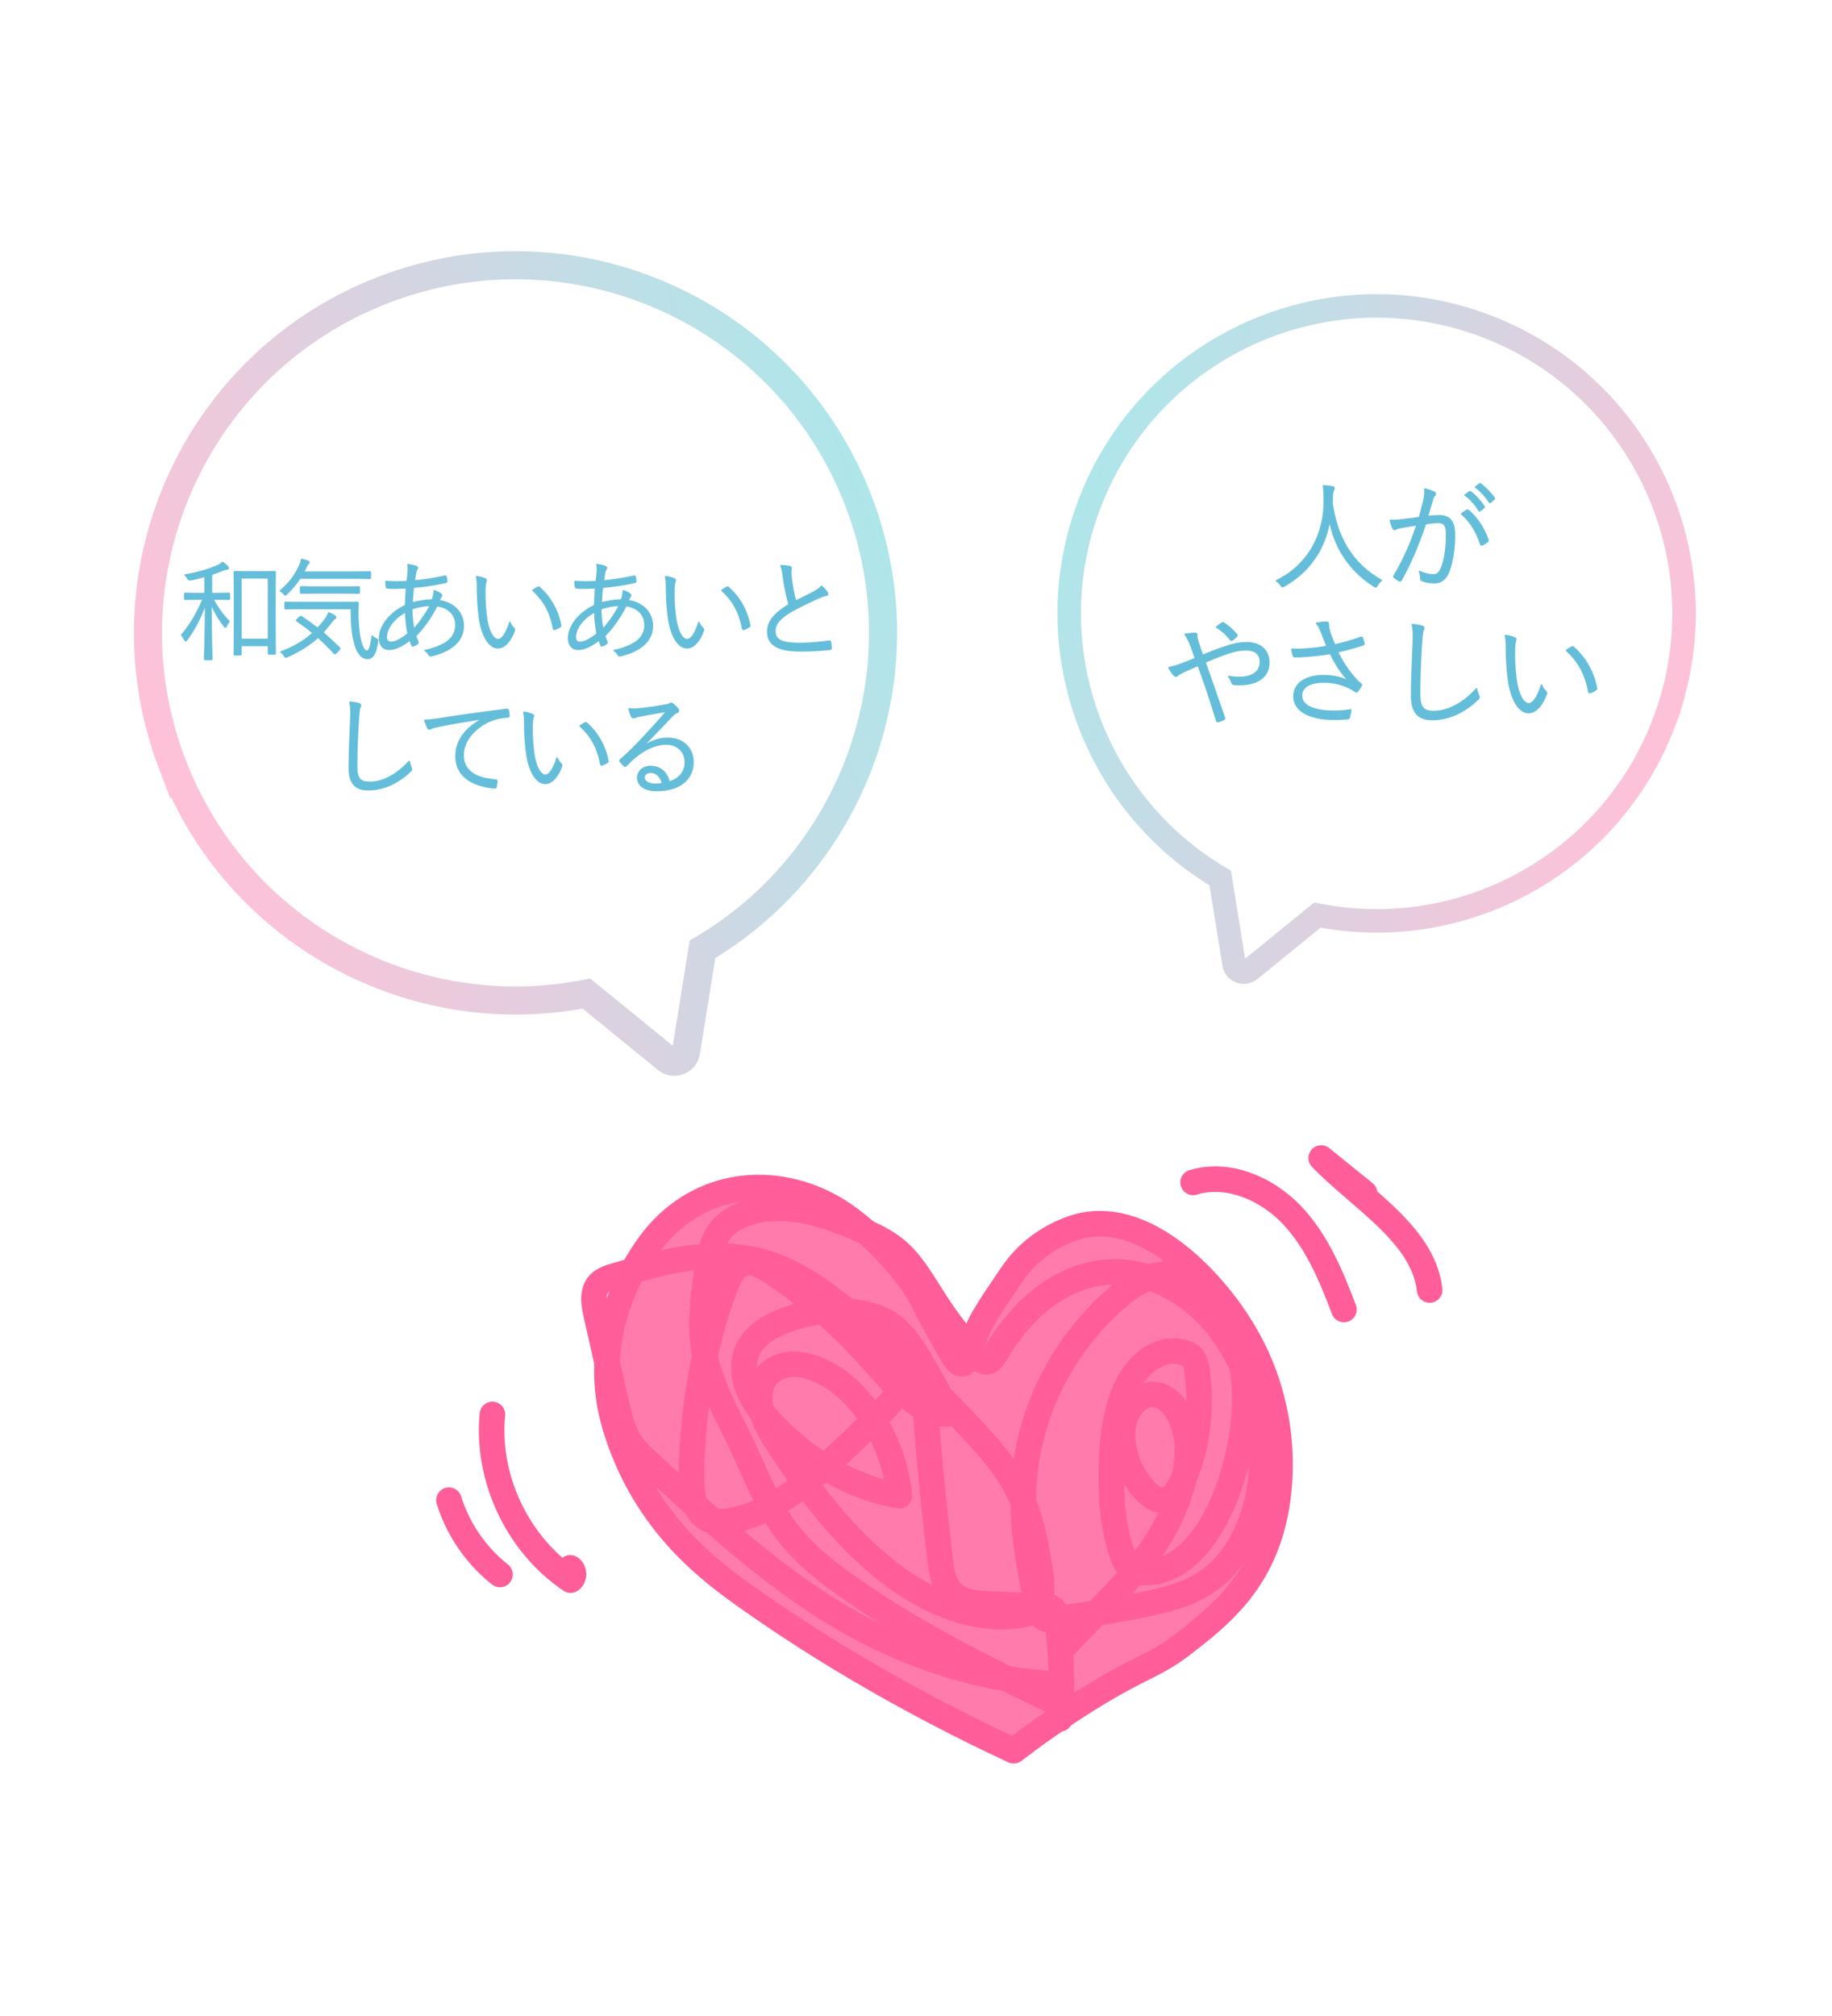 <?xml version="1.0" encoding="UTF-8"?>
<svg id="_レイヤー_2" data-name="レイヤー 2" xmlns="http://www.w3.org/2000/svg" xmlns:xlink="http://www.w3.org/1999/xlink" viewBox="0 0 200 220">
  <defs>
    <style>
      .cls-1 {
        stroke: url(#_新規グラデーションスウォッチ_2-2);
        stroke-width: 3.067px;
      }

      .cls-1, .cls-2 {
        stroke-miterlimit: 10;
      }

      .cls-1, .cls-2, .cls-3, .cls-4 {
        fill: none;
      }

      .cls-5 {
        fill: #64beda;
        stroke: #64beda;
        stroke-width: .15px;
      }

      .cls-5, .cls-6, .cls-3 {
        stroke-linecap: round;
        stroke-linejoin: round;
      }

      .cls-6 {
        fill: #ff7bac;
      }

      .cls-6, .cls-3 {
        stroke: #ff5e9a;
        stroke-width: 2.79px;
      }

      .cls-2 {
        stroke: url(#_新規グラデーションスウォッチ_2);
        stroke-width: 2.565px;
      }

      .cls-4 {
        opacity: .26;
        stroke-width: 0px;
      }
    </style>
    <linearGradient id="_新規グラデーションスウォッチ_2" data-name="新規グラデーションスウォッチ 2" x1="-220.67" y1="-325.389" x2="-151.001" y2="-325.389" gradientTransform="translate(206.619 441.034) rotate(20.858)" gradientUnits="userSpaceOnUse">
      <stop offset="0" stop-color="#aee6ea"/>
      <stop offset=".001" stop-color="#aee6ea"/>
      <stop offset="1" stop-color="#ffc1d8"/>
    </linearGradient>
    <linearGradient id="_新規グラデーションスウォッチ_2-2" data-name="新規グラデーションスウォッチ 2" x1="-298.682" y1="-295.177" x2="-215.384" y2="-295.177" gradientTransform="translate(-77.055 441.034) rotate(159.142) scale(1 -1)" xlink:href="#_新規グラデーションスウォッチ_2"/>
  </defs>
  <g id="_レイヤー_1-2" data-name="レイヤー 1">
    <g>
      <rect class="cls-4" width="200" height="220"/>
      <g>
        <g>
          <path class="cls-5" d="m150.355,63.868c-.078.13-.117.182-.169.182-.053,0-.104-.026-.195-.091-2.951-1.885-4.355-4.55-4.836-7.164-.546,3.263-2.314,5.655-4.953,7.15-.091.052-.144.091-.195.091s-.091-.065-.182-.195c-.144-.195-.312-.351-.481-.468,3.484-1.677,5.278-5.083,5.227-8.814-.014-.715-.026-1.092-.091-1.547.312.013.688.052.975.104.104.026.182.078.182.156,0,.104-.039.169-.078.26-.064.143-.116.403-.116.728,0,.234,0,.455-.014.676.521,3.497,1.977,6.474,5.383,8.398-.183.143-.338.325-.455.533Z"/>
          <path class="cls-5" d="m155.438,54.611c.104-.455.13-.78.116-1.248.403.104.677.195,1.015.351.143.065.182.221.052.338-.104.104-.156.208-.221.429-.195.637-.364,1.248-.56,1.885.416-.052.949-.091,1.262-.091,1.131,0,1.689.572,1.689,2.132,0,1.677-.286,3.224-.715,4.16-.325.715-.845,1.027-1.482,1.027-.533,0-1.001-.091-1.326-.234-.104-.039-.155-.104-.155-.221-.014-.221-.039-.507-.156-.78.572.247,1.053.364,1.508.364.377,0,.624-.13.871-.676.325-.741.585-2.054.585-3.653,0-1.014-.195-1.378-.896-1.378-.403,0-.949.065-1.404.143-.754,2.249-1.6,4.277-2.652,6.149-.052.091-.13.104-.221.065-.13-.065-.377-.234-.521-.351-.078-.065-.064-.13-.025-.208,1.092-1.833,1.858-3.627,2.496-5.539-.533.078-1.066.169-1.717.286-.233.039-.468.104-.571.169-.144.091-.261.091-.338-.065-.104-.221-.208-.52-.3-.884.469.013.976-.013,1.353-.065.715-.078,1.222-.156,1.833-.247.169-.611.312-1.131.481-1.859Zm4.706,1.066c.077-.026.13-.013.194.052.91.78,1.664,1.911,2.094,3.146.025.091.039.156-.039.221-.13.117-.377.273-.533.351-.104.065-.195.052-.221-.078-.442-1.326-1.093-2.431-2.08-3.289.182-.143.39-.286.585-.403Zm.272-2.002c.052-.039.078-.026.13.013.521.364,1.093,1.001,1.47,1.573.039.052.025.104-.026.143l-.377.312c-.065.052-.13.039-.169-.026-.377-.637-.923-1.248-1.508-1.664l.48-.351Zm1.079-.845c.052-.039.091-.052.144-.013.52.403,1.104.975,1.481,1.521.039.065.026.104-.039.156l-.351.312c-.052.052-.104.052-.156-.026-.325-.533-.884-1.17-1.495-1.625l.416-.325Z"/>
          <path class="cls-5" d="m133.611,70.632c.857-.312,1.689-.494,2.47-.494,1.495,0,2.444.793,2.444,2.171,0,1.612-1.326,2.405-3.198,2.405-.208,0-.416,0-.611-.026-.13-.013-.169-.052-.208-.13-.091-.26-.182-.494-.377-.741.377.065.729.104,1.157.104,1.3,0,2.301-.507,2.301-1.677,0-1.04-.793-1.326-1.508-1.326-.857,0-1.469.182-2.066.377-.858.286-1.664.624-2.458.962.729,2.08,1.404,3.978,2.106,6.032.052.13.052.169-.078.234-.195.104-.402.182-.637.234-.078.013-.091,0-.117-.078-.663-2.145-1.261-3.978-2.028-6.071-.624.273-1.065.468-1.534.676-.363.169-.571.286-.701.403-.065.065-.144.104-.195.104-.065,0-.144-.039-.221-.13-.183-.208-.403-.533-.547-.806.547-.117.91-.221,1.313-.377.494-.195.937-.351,1.586-.624-.156-.468-.312-.91-.507-1.43-.169-.442-.325-.767-.624-1.196.377-.078.806-.117,1.104-.117.156,0,.17.078.17.195-.014.13,0,.208.039.377.038.169.104.364.26.858.143.442.233.663.338.975.806-.338,1.508-.611,2.327-.884Zm-.208-2.639c.078-.052.104-.052.195,0,.48.312.936.702,1.403,1.235.052.065.052.13,0,.195-.143.156-.312.312-.494.429-.052.039-.116.026-.169-.039-.429-.559-.91-1.001-1.534-1.378.222-.182.455-.351.599-.442Z"/>
          <path class="cls-5" d="m144.272,69.02c-.208-.533-.312-.728-.547-1.014.403-.065.807-.117,1.027-.117.183,0,.273.078.273.195,0,.078-.014.208.013.338.026.182.091.481.234.871.143.39.26.689.429,1.092,1.053-.247,2.119-.546,2.847-.832.078-.026.144-.026.183.065.064.143.13.364.169.572.013.091,0,.143-.065.169-.806.273-1.755.533-2.808.78.468,1.014,1.157,2.08,2.158,3.172.13.13.233.208.351.286.065.039.091.078.091.117,0,.052-.013.104-.039.143-.091.156-.247.39-.338.52-.064.078-.117.13-.169.13s-.078-.026-.156-.078c-.169-.117-.312-.195-.468-.286-.78-.403-1.703-.702-2.951-.702-1.56,0-2.418.559-2.418,1.482,0,1.196,1.612,1.69,3.51,1.69.663,0,1.34-.052,1.872-.156-.025.286-.104.65-.169.845-.039.091-.064.104-.169.13-.233.026-.923.065-1.495.065-2.379,0-4.381-.767-4.381-2.509,0-1.508,1.43-2.262,3.225-2.262,1.209,0,2.054.273,2.756.585-.858-.923-1.456-1.859-2.002-3.003-1.001.169-1.898.26-2.795.325-.391.026-.78.052-1.105.039-.091,0-.117-.052-.156-.156-.052-.156-.104-.39-.143-.676.441.026.845.026,1.287,0,.754-.039,1.547-.13,2.548-.299-.221-.546-.364-.91-.598-1.521Z"/>
          <path class="cls-5" d="m155.23,68.331c.144.039.209.104.209.195,0,.104-.053.208-.104.338-.052.156-.104.559-.156,1.339-.117,1.963-.194,3.744-.194,5.539,0,1.456.402,1.898,1.533,1.898,1.651,0,3.342-1.001,4.681-2.483.039.299.143.559.221.754.026.078.052.13.052.182,0,.078-.038.143-.155.247-1.365,1.313-3.095,2.184-4.953,2.184-1.47,0-2.263-.702-2.263-2.613,0-1.846.117-3.965.183-5.798.025-.806.039-1.365-.104-1.963.391.039.793.091,1.053.182Z"/>
          <path class="cls-5" d="m165.37,69.618c.078.039.117.091.117.143,0,.065-.026.143-.053.234-.052.156-.104.52-.104,1.196,0,.832.013,1.625.182,2.951.195,1.534.754,2.652,1.378,2.652.521,0,1.015-.832,1.392-2.041.143.338.26.494.429.65.104.091.144.195.104.325-.364,1.053-1.066,2.041-1.938,2.041-1.092,0-1.911-1.508-2.197-3.549-.182-1.3-.233-2.769-.233-3.627,0-.494-.014-.806-.104-1.248.364.039.78.156,1.027.273Zm6.201,1.001c.078-.039.143-.052.195,0,1.325,1.157,2.21,2.756,2.534,4.499.014.091-.025.13-.091.169-.194.13-.377.221-.598.299-.091.026-.156-.013-.169-.104-.364-1.989-1.184-3.367-2.444-4.511.247-.169.442-.286.572-.351Z"/>
        </g>
        <g>
          <path class="cls-5" d="m25.046,65.31c0,.084-.012.096-.096.096-.072,0-.384-.024-1.428-.024h-.275c.527.972,1.104,1.764,1.763,2.435-.107.132-.228.312-.3.48-.048.096-.072.144-.107.144-.036,0-.072-.048-.132-.12-.492-.636-.996-1.451-1.439-2.435.012,3.179.096,5.817.096,5.997,0,.084-.012.096-.096.096h-.6c-.084,0-.097-.012-.097-.096,0-.18.097-2.879.108-5.985-.6,1.619-1.176,2.711-2.039,3.91-.048.072-.096.12-.132.12s-.072-.048-.12-.132c-.084-.18-.203-.372-.323-.492.911-1.067,1.631-2.267,2.351-3.922h-.504c-1.031,0-1.355.024-1.427.024-.084,0-.084-.012-.084-.096v-.468c0-.084,0-.097.084-.097.071,0,.396.024,1.427.024h.708v-1.871c-.492.144-1.008.264-1.548.372q-.239.036-.348-.168c-.084-.145-.168-.252-.288-.36,1.416-.216,2.854-.684,3.562-1.019.264-.133.372-.192.54-.349.203.145.384.288.516.42.084.084.107.132.107.204s-.06.096-.191.108c-.145.012-.312.071-.516.155-.336.145-.72.276-1.128.42v2.087h.432c1.044,0,1.355-.024,1.428-.024.084,0,.096.013.096.097v.468Zm4.978,2.206c0,3.154.023,3.694.023,3.754,0,.084-.012.097-.096.097h-.552c-.084,0-.096-.013-.096-.097v-.827h-2.998v.924c0,.084-.013.096-.097.096h-.539c-.084,0-.097-.012-.097-.096,0-.072.024-.612.024-3.814v-2.219c0-2.219-.024-2.794-.024-2.854,0-.084.013-.096.097-.096.071,0,.384.024,1.331.024h1.619c.947,0,1.271-.024,1.331-.024.084,0,.096.012.096.096,0,.061-.023.624-.023,2.555v2.482Zm-.72-4.449h-2.998v6.704h2.998v-6.704Z"/>
          <path class="cls-5" d="m40.439,63.019c0,.084-.012.096-.096.096-.061,0-.456-.023-1.68-.023h-5.925c-.384.6-.839,1.151-1.427,1.715-.084.071-.132.12-.168.12-.048,0-.084-.049-.168-.145-.107-.132-.24-.239-.372-.3,1.056-.923,1.655-1.715,2.184-2.938.06-.168.107-.323.132-.504.252.061.503.133.695.204.072.024.12.072.12.132,0,.061-.036.084-.084.132-.061.061-.145.133-.192.265-.096.216-.203.432-.323.659h5.528c1.224,0,1.619-.023,1.68-.023.084,0,.096.012.096.096v.516Zm-7.724,4.329c.096-.084.12-.096.191-.048.6.396,1.188.815,1.775,1.271.324-.348.636-.72.924-1.127.107-.168.228-.384.287-.564.24.097.48.217.636.324.084.06.12.108.12.168,0,.072-.072.108-.156.156-.071.035-.144.132-.275.312-.324.432-.647.815-.983,1.176.6.516,1.199,1.067,1.811,1.679.061.06.072.107-.012.191l-.312.336c-.12.132-.156.145-.229.072-.587-.647-1.175-1.224-1.774-1.763-.888.815-1.931,1.486-3.334,2.122-.084.036-.145.061-.181.061-.06,0-.096-.048-.167-.168-.097-.168-.24-.312-.372-.396,1.522-.576,2.626-1.26,3.514-2.075-.552-.456-1.127-.888-1.751-1.308-.084-.048-.084-.071.036-.18l.252-.24Zm4.581-1.595c1.224,0,1.632-.024,1.691-.024.084,0,.107.024.107.108-.035.636-.035,1.235-.012,1.823.048.827.12,1.571.264,2.171.192.815.408,1.223.732,1.223.203,0,.384-.3.551-1.643.12.132.252.216.444.3.168.072.18.096.144.336-.203,1.271-.491,1.811-1.104,1.811-.587,0-1.127-.539-1.438-1.835-.216-.911-.324-1.942-.324-3.61h-5.445c-1.211,0-1.619.024-1.69.024-.084,0-.097-.012-.097-.096v-.516c0-.084.013-.097.097-.097.071,0,.479.024,1.69.024h4.39Zm1.932-1.127c0,.096-.013.107-.097.107-.06,0-.443-.023-1.595-.023h-3.047c-1.15,0-1.522.023-1.583.023-.084,0-.096-.012-.096-.107v-.492c0-.084.012-.096.096-.096.061,0,.433.023,1.583.023h3.047c1.151,0,1.535-.023,1.595-.023.084,0,.097.012.097.096v.492Z"/>
          <path class="cls-5" d="m45.458,61.832c.071.036.12.084.12.144,0,.061-.024.108-.072.168-.072.108-.12.24-.156.48-.048.264-.084.491-.12.768,1.08-.084,2.111-.252,3.335-.516.084-.024.119.012.144.083.036.133.06.312.06.456,0,.084-.048.132-.132.145-1.463.312-2.435.443-3.514.527-.061.636-.108,1.14-.12,1.715.611-.18,1.476-.323,2.183-.336.12-.312.216-.623.216-1.007.288.107.528.216.672.323.096.072.144.132.144.192,0,.084-.084.155-.132.239-.06.12-.12.204-.18.324,1.715.252,2.675,1.379,2.675,2.759,0,1.883-1.68,2.842-3.479,3.262-.132.036-.216.012-.288-.132-.06-.12-.203-.312-.419-.443.852-.156,1.774-.516,2.338-.888.504-.36,1.032-.899,1.032-1.907,0-1.283-1.008-1.955-2.063-2.087-.671,1.319-1.487,2.447-2.326,3.286.071.252.155.432.252.672.035.084.023.12-.061.18-.144.108-.323.192-.443.24-.072.023-.12.023-.156-.061-.072-.168-.144-.359-.204-.575-.936.708-1.69,1.02-2.254,1.02-.792,0-1.08-.563-1.08-1.224,0-1.224.996-2.687,2.843-3.574.023-.684.06-1.319.096-1.919-.684.036-1.151.048-1.476.048-.264,0-.443-.012-.563-.035-.107-.013-.144-.036-.155-.156-.024-.144-.036-.336-.049-.552.756.06,1.487.048,2.327.012.048-.42.084-.731.108-1.043.023-.36.012-.588-.036-.804.407.048.743.12.936.216Zm-3.286,7.7c0,.312.144.563.527.563.42,0,1.056-.3,1.847-.936-.144-.768-.239-1.535-.264-2.398-1.427.791-2.11,1.919-2.11,2.771Zm4.809-3.467c-.623,0-1.391.145-2.026.372.012.827.084,1.523.216,2.219.563-.563,1.403-1.763,1.811-2.591Z"/>
          <path class="cls-5" d="m52.972,63.176c.072.035.107.084.107.132,0,.06-.023.132-.048.216-.048.144-.096.479-.096,1.104,0,.768.012,1.499.168,2.722.18,1.416.695,2.447,1.271,2.447.479,0,.936-.768,1.283-1.883.132.312.24.455.396.6.096.084.132.18.096.3-.335.972-.983,1.883-1.786,1.883-1.008,0-1.764-1.392-2.027-3.274-.168-1.199-.216-2.555-.216-3.346,0-.456-.012-.744-.096-1.151.336.035.72.144.947.252Zm5.721.923c.072-.036.132-.048.18,0,1.224,1.067,2.039,2.543,2.339,4.15.012.083-.023.119-.084.155-.18.12-.348.204-.552.276-.084.023-.144-.013-.155-.097-.336-1.835-1.092-3.105-2.255-4.161.228-.156.407-.264.527-.324Z"/>
          <path class="cls-5" d="m66.099,61.832c.071.036.12.084.12.144,0,.061-.024.108-.072.168-.072.108-.12.24-.156.48-.048.264-.084.491-.12.768,1.08-.084,2.111-.252,3.335-.516.084-.024.119.012.144.083.036.133.06.312.06.456,0,.084-.048.132-.132.145-1.463.312-2.435.443-3.514.527-.061.636-.108,1.14-.12,1.715.611-.18,1.476-.323,2.183-.336.12-.312.216-.623.216-1.007.288.107.528.216.672.323.096.072.144.132.144.192,0,.084-.084.155-.132.239-.06.12-.12.204-.18.324,1.715.252,2.675,1.379,2.675,2.759,0,1.883-1.68,2.842-3.479,3.262-.132.036-.216.012-.288-.132-.06-.12-.203-.312-.419-.443.852-.156,1.774-.516,2.338-.888.504-.36,1.032-.899,1.032-1.907,0-1.283-1.008-1.955-2.063-2.087-.671,1.319-1.487,2.447-2.326,3.286.071.252.155.432.252.672.035.084.023.12-.061.18-.144.108-.323.192-.443.24-.072.023-.12.023-.156-.061-.072-.168-.144-.359-.204-.575-.936.708-1.69,1.02-2.254,1.02-.792,0-1.08-.563-1.08-1.224,0-1.224.996-2.687,2.843-3.574.023-.684.06-1.319.096-1.919-.684.036-1.151.048-1.476.048-.264,0-.443-.012-.563-.035-.107-.013-.144-.036-.155-.156-.024-.144-.036-.336-.049-.552.756.06,1.487.048,2.327.012.048-.42.084-.731.108-1.043.023-.36.012-.588-.036-.804.407.048.743.12.936.216Zm-3.286,7.7c0,.312.144.563.527.563.42,0,1.056-.3,1.847-.936-.144-.768-.239-1.535-.264-2.398-1.427.791-2.11,1.919-2.11,2.771Zm4.809-3.467c-.623,0-1.391.145-2.026.372.012.827.084,1.523.216,2.219.563-.563,1.403-1.763,1.811-2.591Z"/>
          <path class="cls-5" d="m73.611,63.176c.072.035.107.084.107.132,0,.06-.023.132-.048.216-.048.144-.096.479-.096,1.104,0,.768.012,1.499.168,2.722.18,1.416.695,2.447,1.271,2.447.479,0,.936-.768,1.283-1.883.132.312.239.455.396.6.096.084.132.18.096.3-.335.972-.983,1.883-1.787,1.883-1.007,0-1.763-1.392-2.026-3.274-.168-1.199-.216-2.555-.216-3.346,0-.456-.012-.744-.096-1.151.336.035.72.144.947.252Zm5.721.923c.072-.036.132-.048.18,0,1.224,1.067,2.039,2.543,2.339,4.15.012.083-.023.119-.084.155-.18.12-.348.204-.552.276-.084.023-.144-.013-.155-.097-.336-1.835-1.092-3.105-2.255-4.161.228-.156.407-.264.527-.324Z"/>
          <path class="cls-5" d="m86.234,61.832c.096.024.144.096.144.156,0,.12-.06.228-.06.42.012.264.036.503.072.768.107.863.251,1.667.467,2.422.708-.348,1.428-.684,2.136-1.079.384-.216.527-.336.695-.552.239.228.456.456.611.672.096.144.072.312-.144.336-.3.048-.695.216-1.056.384-.875.407-1.907.899-2.723,1.367-1.211.707-1.774,1.331-1.774,2.171,0,1.067,1.007,1.331,2.818,1.319,1.115-.013,2.194-.12,3.082-.252.108-.013.144.012.168.107.036.192.06.42.072.624.012.107-.036.156-.168.168-.983.107-1.848.168-3.19.168-2.075,0-3.574-.456-3.574-2.099,0-1.151.815-2.039,2.339-2.963-.264-.888-.516-2.123-.636-3.07-.072-.552-.132-.852-.264-1.175.359.012.731.048.983.107Z"/>
          <path class="cls-5" d="m39.17,76.787c.132.036.192.096.192.18,0,.096-.048.191-.097.312-.048.145-.096.516-.144,1.235-.107,1.812-.18,3.454-.18,5.109,0,1.344.372,1.751,1.415,1.751,1.523,0,3.082-.924,4.317-2.291.036.276.132.516.204.696.024.071.048.119.048.168,0,.071-.036.132-.144.228-1.26,1.211-2.854,2.015-4.569,2.015-1.355,0-2.087-.647-2.087-2.41,0-1.703.107-3.658.168-5.35.023-.743.036-1.259-.097-1.811.36.036.732.084.972.168Z"/>
          <path class="cls-5" d="m52.692,78.418c-1.799.288-3.357.54-4.869.852-.432.084-.575.132-.72.204-.084.036-.155.084-.228.084s-.132-.048-.168-.108c-.12-.239-.228-.527-.336-.852.432,0,.744-.036,1.487-.144,1.787-.288,4.222-.647,7.436-1.044.12-.012.181.024.204.097.036.155.072.443.072.6,0,.107-.036.132-.156.144-.647.036-1.127.108-1.751.359-1.751.696-3.094,2.171-3.094,3.778,0,1.991,1.738,2.579,3.489,2.723.156.012.192.036.192.132,0,.132-.036.408-.072.575-.023.133-.06.181-.191.168-2.027-.18-4.21-1.043-4.21-3.466,0-1.691,1.043-3.082,2.927-4.077l-.013-.024Z"/>
          <path class="cls-5" d="m58.131,77.974c.072.035.107.084.107.132,0,.06-.023.132-.048.216-.048.144-.096.479-.096,1.104,0,.768.012,1.499.168,2.722.18,1.416.695,2.447,1.271,2.447.479,0,.936-.768,1.283-1.883.132.312.239.455.396.6.096.084.132.18.096.3-.335.972-.983,1.883-1.787,1.883-1.007,0-1.763-1.392-2.026-3.274-.168-1.199-.216-2.555-.216-3.346,0-.456-.012-.744-.096-1.151.336.035.72.144.947.252Zm5.721.923c.072-.036.132-.048.18,0,1.224,1.067,2.039,2.543,2.339,4.15.012.083-.023.119-.084.155-.18.12-.348.204-.552.276-.084.023-.144-.013-.155-.097-.336-1.835-1.092-3.105-2.255-4.161.228-.156.407-.264.527-.324Z"/>
          <path class="cls-5" d="m70.286,81.416c.863-.563,1.715-.852,2.578-.852,1.728,0,2.795,1.067,2.795,2.627,0,1.787-1.415,3.082-3.958,3.082-1.439,0-2.087-.647-2.087-1.415,0-.624.552-1.224,1.403-1.224,1.079,0,1.812.696,2.039,1.716,1.031-.336,1.751-1.008,1.751-2.184,0-1.223-.936-1.967-2.075-1.967-1.188,0-2.374.612-3.298,1.355-.384.3-.695.624-1.056.983-.096.096-.155.108-.239.024-.145-.145-.324-.324-.444-.48-.048-.06-.036-.107.048-.18.948-.827,1.56-1.439,2.711-2.675.695-.755,1.415-1.522,2.339-2.614-.996.156-1.932.336-2.999.54-.155.023-.3.06-.419.107-.084.036-.181.061-.229.061-.084,0-.144-.048-.191-.145-.108-.216-.192-.443-.288-.827.396.048.731.048,1.056.012.947-.096,1.931-.228,2.986-.432.144-.023.287-.06.371-.107.049-.036.12-.084.168-.084.061,0,.12.023.216.096.229.18.408.359.517.504.06.071.084.144.084.203,0,.097-.061.181-.181.229-.155.048-.287.132-.563.42-1.067,1.127-1.871,1.967-3.07,3.189l.036.036Zm.756,2.866c-.384,0-.732.192-.732.564,0,.396.433.731,1.235.731.265,0,.504-.012.78-.061-.156-.684-.6-1.235-1.283-1.235Z"/>
        </g>
        <path class="cls-2" d="m181.64,78.889c6.598-17.316-2.091-36.702-19.407-43.299-17.316-6.598-36.702,2.091-43.299,19.407-5.909,15.508.45,32.669,14.28,40.824l1.506,9.358c.132.819,1.101,1.189,1.745.665l7.351-5.983c15.75,3.115,31.916-5.463,37.825-20.972Z"/>
        <path class="cls-1" d="m18.792,83.353c-7.888-20.703,2.5-43.881,23.204-51.77,20.703-7.888,43.881,2.5,51.769,23.203,7.065,18.542-.538,39.06-17.073,48.81l-1.8,11.188c-.158.979-1.317,1.421-2.086.795l-8.789-7.154c-18.831,3.725-38.159-6.532-45.224-25.074Z"/>
        <g>
          <path class="cls-6" d="m110.66,191.056c-6.756-3.149-17.881-8.772-29.192-16.801-3.922-2.784-9.724-7.175-13.173-15.386-1.392-3.313-1.75-5.699-1.835-6.316-1.397-10.066,4.742-17.211,5.418-17.971,5.404-6.08,13.498-6.209,19.498-2.523,4.038,2.481,8.388,7.463,9.648,10.41.219.512.913,1.753,2.301,4.237.785,1.405,1.219,2.14,1.69,2.131.681-.012,1.016-1.575,1.169-2.206.477-1.969,1.758-3.846,4.321-7.599,3.047-4.464,7.662-5.309,8.011-5.366,8.129-1.346,15.104,8.442,15.918,9.616,1.13,1.629,3.484,5.097,4.651,10.446,1.164,5.339.521,9.684.066,11.775-1.594,7.331-6.048,10.839-9.821,13.781-3.377,2.634-4.368,2.297-10.534,6.133-3.513,2.186-6.296,4.226-8.133,5.639Z"/>
          <path class="cls-3" d="m115.511,185.918c-7.939-3.838-15.918-7.699-23.463-13.132-2.437-1.755-4.872-3.723-6.76-6.505-1.802-2.654-2.997-5.888-4.433-8.894-1.476-3.092-3.265-6.092-3.922-9.547-.564-2.964-.226-5.936.181-8.776.212-1.48.456-2.997,1.108-4.156.726-1.291,1.888-2.004,3.081-2.437,4.168-1.513,8.882-.036,13.275,1.996,1.257.581,2.525,1.221,3.646,2.261,1.53,1.421,2.675,3.481,3.902,5.377,1.365,2.108,2.87,4.058,4.485,5.811.327.355.7.722,1.091.711.447-.013.747-.508,1.008-.955,2.832-4.86,7.042-8.317,11.846-8.816s10.16,2.207,13.573,7.521c2.585,4.025,3.93,9.373,3.588,14.26s-2.367,9.227-5.398,11.569c-2.151,1.662-4.708,2.324-7.244,2.848-3.316.685-6.67,1.17-10.024,1.655-.456.066-.984.102-1.357-.343-.266-.317-.377-.793-.472-1.238-.795-3.726-1.5-7.523-1.503-11.264-.008-9.356,4.414-17.072,9.884-21.944,2.035-1.812,4.431-3.365,7.03-2.742,3.209.768,5.903,4.848,6.813,9.127s.325,8.646-.792,12.476c-1.674,5.737-5.145,11.054-9.935,10.822-.488-.024-1.012-.122-1.428-.544-.342-.348-.563-.868-.747-1.381-1.043-2.906-1.271-6.099-1.224-9.15.052-3.328.437-6.694,1.744-9.308,1.307-2.614,3.695-4.33,6.183-3.62.362.103.743.273,1.009.651.282.401.379.954.446,1.473.55,4.235-.028,8.523-1.603,11.884-.524,1.119-1.295,2.222-2.34,2.12-.507-.049-1.004-.385-1.452-.785-1.855-1.656-3.126-4.809-2.666-7.475s2.918-4.211,4.831-2.7c1.179.932,1.921,2.742,2.106,4.492.185,1.75-.117,3.447-.57,4.994-2.268,7.753-7.97,12.081-12.665,17.275"/>
          <path class="cls-3" d="m115.543,183.763c-8.64-.342-17.468-3.263-25.677-8.495-6.672-4.252-12.876-9.963-19.04-15.643-.828-.763-1.677-1.552-2.283-2.634-.632-1.13-.945-2.481-1.244-3.796-.724-3.181-1.448-6.362-2.172-9.543-.213-.938-.426-1.965-.161-2.794.324-1.015,1.23-1.352,2.046-1.594,5.624-1.67,11.52-3.333,17.425-1.17,3.551,1.301,6.873,3.914,10.06,6.674,4.068,3.522,8.013,7.34,11.809,11.427,1.959,2.109,3.925,4.362,5.205,7.241,1.092,2.455,1.613,5.21,2.031,7.918.226,1.467.378,3.175-.37,4.106-.405.503-.995.66-1.565.761-4.878.863-10.158-1.182-14.75-4.782-4.592-3.6-8.557-8.674-12.067-14.136-.978-1.523-1.993-3.344-1.845-5.188.204-2.552,2.487-3.472,4.433-3.192,5.198.748,10.14,7.275,10.816,14.285-4.957-.771-9.926-3.594-14.057-7.984-1.518-1.614-3.066-3.869-2.915-6.271.144-2.284,1.765-3.602,3.32-4.352,2.723-1.313,5.729-1.801,8.761-1.423,1.491.186,3.033.603,4.371,1.72,1.187.992,2.13,2.466,3.002,3.952,1.028,1.752,1.995,3.565,2.895,5.429-3.053.288-5.874-3.117-8.418-5.965-3.363-3.764-7.048-6.974-10.922-9.514-.982-.644-2.069-1.261-3.047-.948-1.093.35-1.719,1.749-2.201,3.083-2.167,5.991-3.364,12.739-3.496,19.713-.03,1.6.089,3.481,1.073,4.573.786.872,1.846.909,2.78.783,4.218-.568,7.867-3.387,11.241-6.423,3.549-3.194,6.933-6.69,10.13-10.466.428,7.012,1.07,14.037,1.924,21.053.118.97.254,1.986.699,2.822.9,1.689,2.613,1.942,4.063,2.008,2.242.102,4.485.204,6.727.305.336.015.715.056.966.403.191.265.252.637.3.984.501,3.649.612,7.326.33,10.88"/>
          <path class="cls-3" d="m130.25,129.032c3.799-1.15,8.006.652,10.751,3.521,2.744,2.868,4.307,6.641,5.717,10.352"/>
          <path class="cls-3" d="m148.974,130.205c-1.58-1.278-3.16-2.556-4.74-3.834,4.228,4.405,11.18,8.332,11.842,14.402"/>
          <path class="cls-3" d="m53.754,154.353c-.666,6.965,2.738,14.173,8.54,18.083.44-.299.42-1.067-.036-1.342"/>
          <path class="cls-3" d="m49.011,163.71c.988,3.18,2.959,6.048,5.574,8.11"/>
        </g>
      </g>
    </g>
  </g>
</svg>